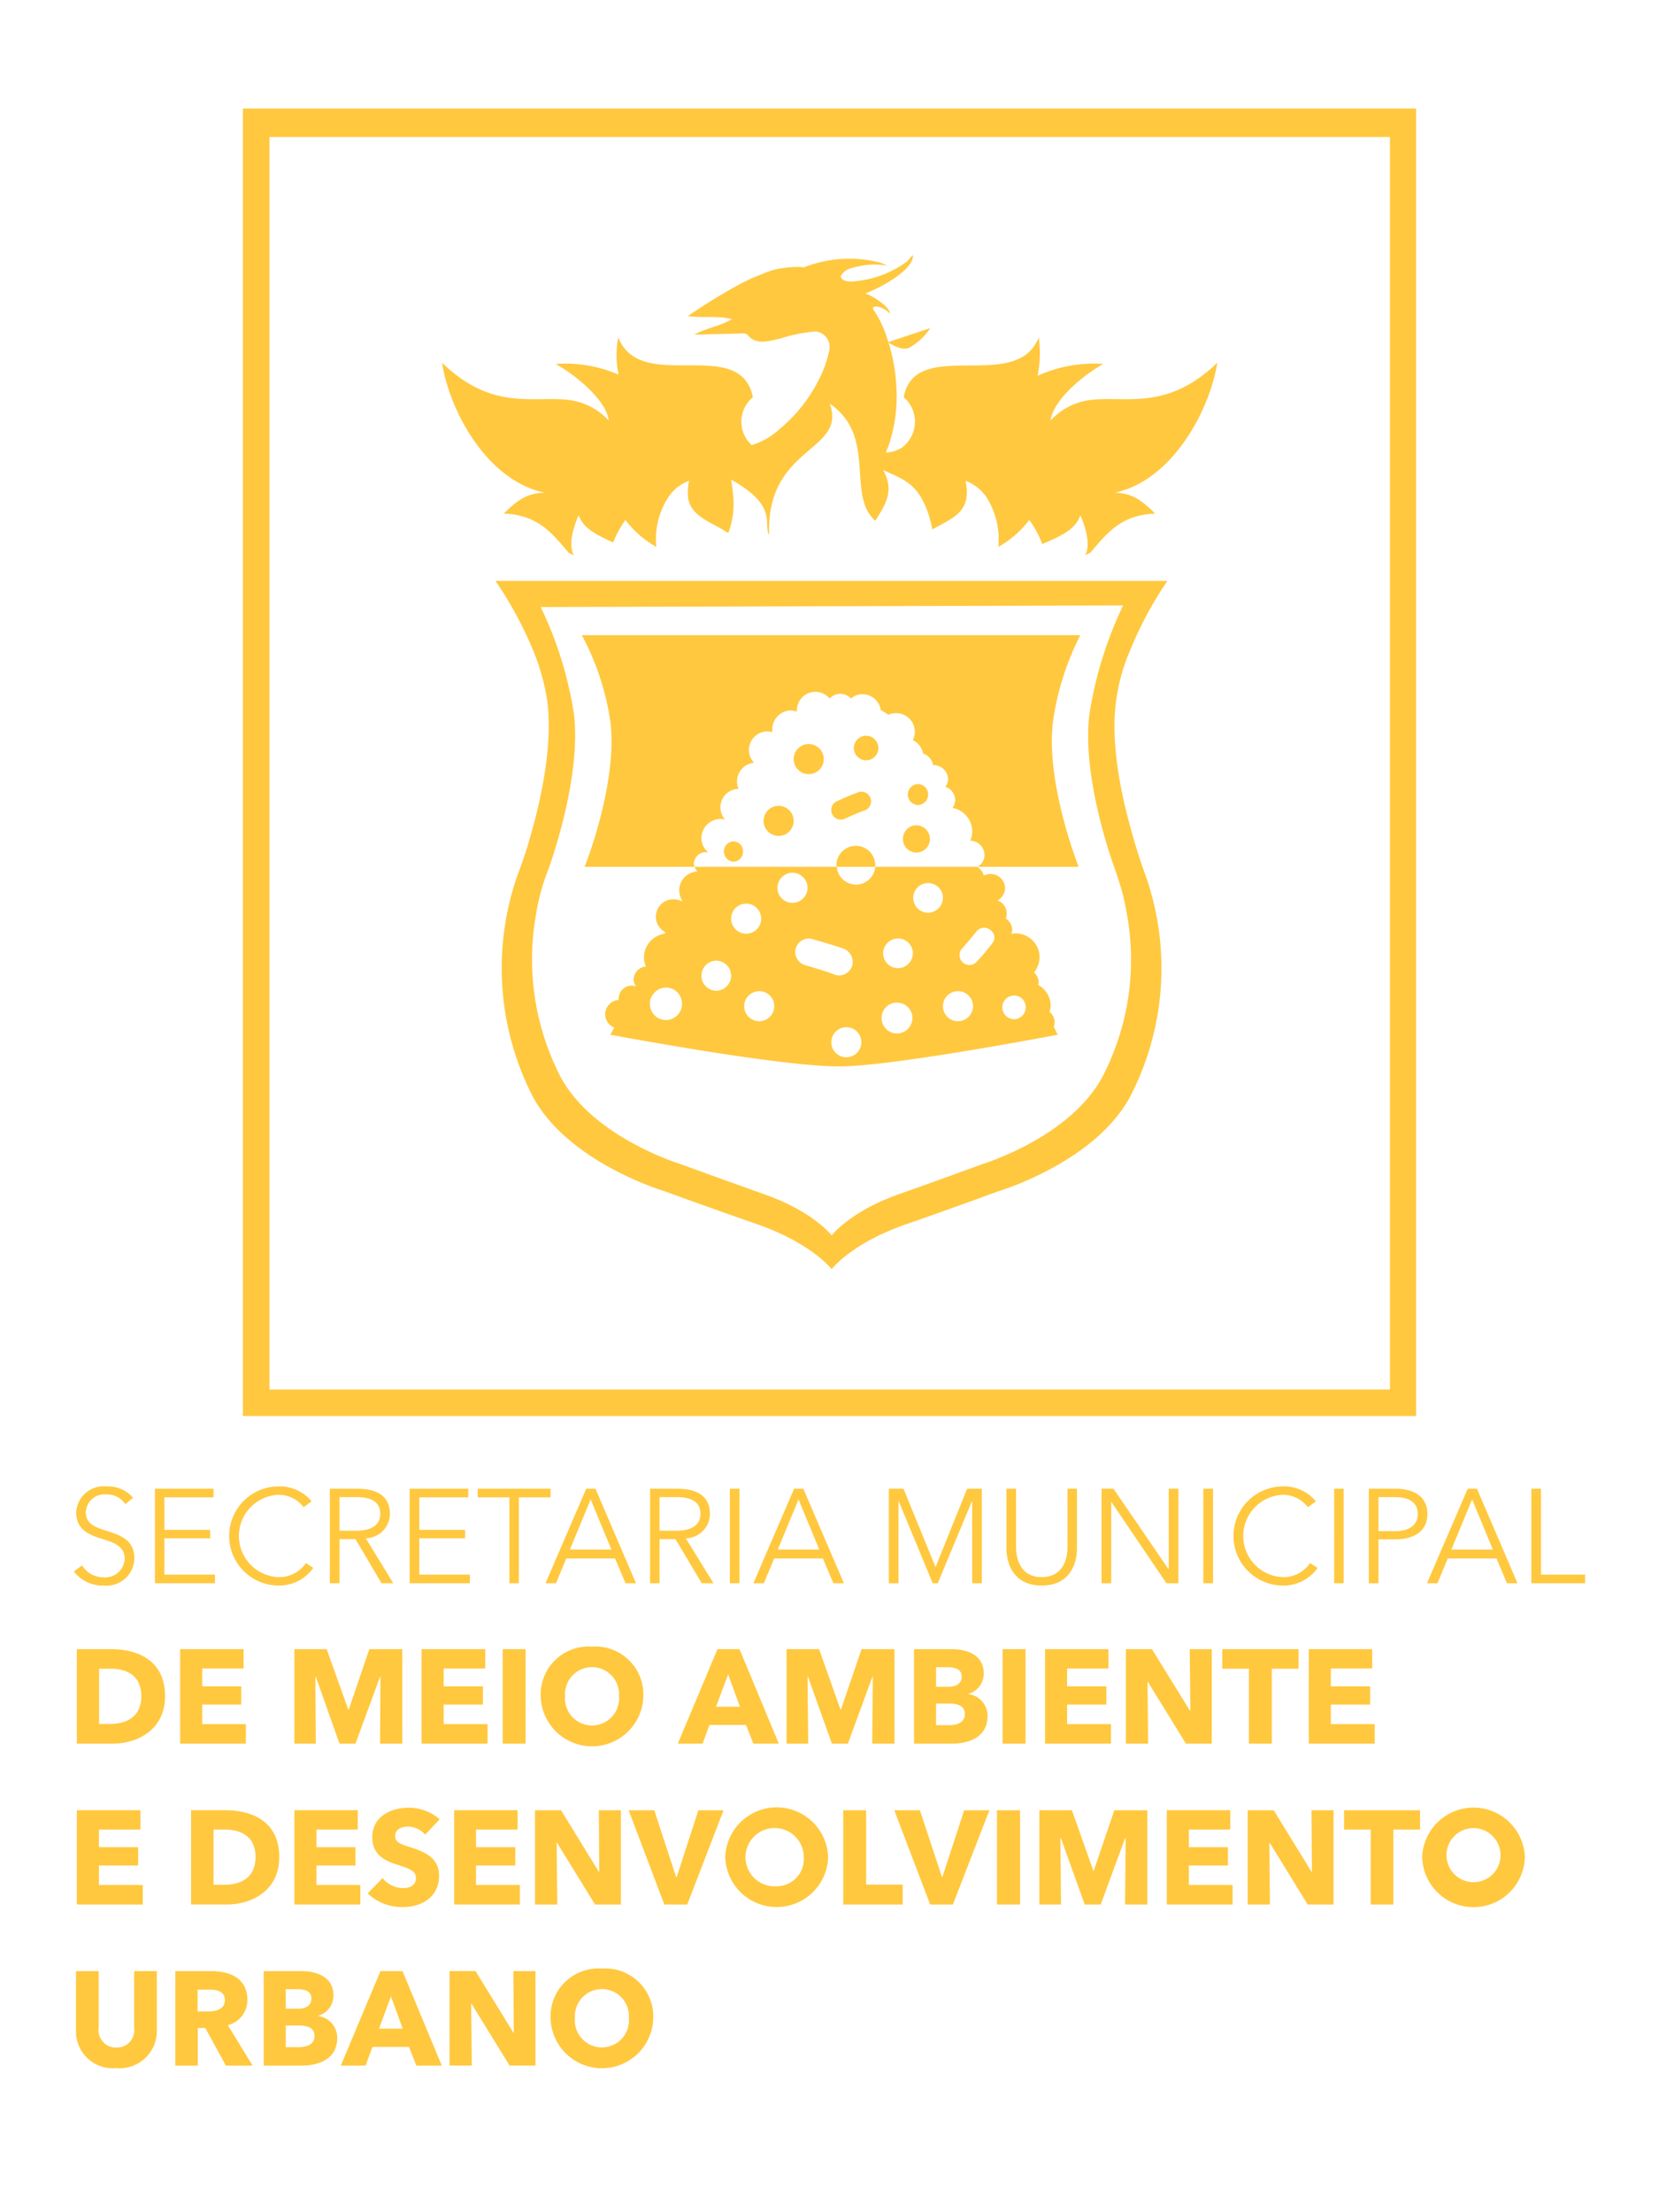 <svg id="Camada_1" data-name="Camada 1" xmlns="http://www.w3.org/2000/svg" viewBox="0 0 150 200"><defs><style>.cls-1{fill:#ffc83e;}</style></defs><title>logo-footer</title><path class="cls-1" d="M21.964,9.811V128.019H128.036V9.811ZM125.673,125.62H24.362V12.389H125.673Z"/><path class="cls-1" d="M95.28,92.829a1.847,1.847,0,0,0,.072-.394,1.205,1.205,0,0,0-.465-.967,1.436,1.436,0,0,0,.107-.537A2.144,2.144,0,0,0,93.848,89.034a.509.509,0,0,0,.072-.215,1.195,1.195,0,0,0-.43-.895,2.26,2.26,0,0,0,.501-1.36,2.17,2.17,0,0,0-2.184-2.184,1.272,1.272,0,0,0-.358.072,1.847,1.847,0,0,0,.072-.394,1.222,1.222,0,0,0-.573-1.002,1.814,1.814,0,0,0,.072-.465,1.238,1.238,0,0,0-.823-1.181,1.344,1.344,0,0,0,.68-1.11,1.314,1.314,0,0,0-1.325-1.289,1.686,1.686,0,0,0-.609.143,1.208,1.208,0,0,0-.609-.788H79.135a1.741,1.741,0,0,1-3.472,0H62.81a1.238,1.238,0,0,0,.251.43,1.696,1.696,0,0,0-1.647,1.683,1.8,1.8,0,0,0,.286.967l-.036.036a1.822,1.822,0,0,0-.788-.179,1.571,1.571,0,0,0-.716,2.971l-.072.143a2.165,2.165,0,0,0-1.862,2.148,2.124,2.124,0,0,0,.179.823,1.171,1.171,0,0,0-1.11,1.146.999.999,0,0,0,.215.644,1.287,1.287,0,0,0-.394-.072,1.185,1.185,0,0,0-1.181,1.146c0,.072,0,.107.036.143a1.325,1.325,0,0,0-1.253,1.289,1.3,1.3,0,0,0,.823,1.217l-.358.644s15.573,2.936,20.835,2.864c4.869-.036,19.618-2.864,19.618-2.864Zm-35.083-.609h0a1.444,1.444,0,0,1-1.432-1.468,1.258,1.258,0,0,1,.179-.716,1.839,1.839,0,0,1,.465-.501,1.443,1.443,0,0,1,2.255,1.217A1.452,1.452,0,0,1,60.197,92.22ZM64.744,89.571h0a1.361,1.361,0,0,1,0-2.721,1.36,1.36,0,1,1,0,2.721Zm1.36-6.48h0a1.361,1.361,0,1,1,2.721,0,1.361,1.361,0,0,1-2.721,0Zm2.542,9.236h0a1.36,1.36,0,1,1,1.36-1.36A1.36,1.36,0,0,1,68.646,92.327Zm1.647-12.064h0A1.36,1.36,0,0,1,71.653,78.903a1.36,1.36,0,1,1,0,2.721A1.36,1.36,0,0,1,70.292,80.263Zm3.115,4.618h0c.931.286,1.862.537,2.792.859a1.29,1.29,0,0,1,.859,1.539,1.243,1.243,0,0,1-1.539.859c-.895-.358-1.826-.609-2.757-.895A1.225,1.225,0,0,1,73.407,84.881Zm3.115,10.704h0a1.36,1.36,0,1,1,1.36-1.36A1.36,1.36,0,0,1,76.521,95.585Zm4.582-2.148h0a1.398,1.398,0,0,1-1.396-1.396,1.376,1.376,0,0,1,1.396-1.396,1.398,1.398,0,0,1,1.396,1.396A1.422,1.422,0,0,1,81.104,93.437Zm.072-5.907h0a1.343,1.343,0,1,1,1.36-1.325A1.353,1.353,0,0,1,81.175,87.53ZM83.896,82.519h0a1.343,1.343,0,1,1,1.36-1.36A1.36,1.36,0,0,1,83.896,82.519Zm2.721,9.809h0a1.36,1.36,0,1,1,1.36-1.36A1.36,1.36,0,0,1,86.617,92.327Zm3.079-7.017h0a20.161,20.161,0,0,1-1.36,1.611.892.892,0,0,1-1.396-1.11c.465-.537.931-1.074,1.36-1.611C89.051,83.306,90.447,84.416,89.695,85.311Zm2.005,6.838h0a1.077,1.077,0,0,1-1.074-1.074.863.863,0,0,1,.143-.537,1.362,1.362,0,0,1,.322-.358,1.207,1.207,0,0,1,.609-.179,1.047,1.047,0,0,1,1.038,1.074A1.07,1.07,0,0,1,91.7,92.148Z"/><path class="cls-1" d="M110.065,32.794c-4.582,4.403-8.234,2.971-11.456,3.365a5.827,5.827,0,0,0-3.616,1.862c.179-1.683,2.613-3.902,4.761-5.119a12.344,12.344,0,0,0-5.943,1.074,10.073,10.073,0,0,0,.107-3.472c-2.005,5.119-11.169-.143-12.207,5.406a2.922,2.922,0,0,1-.143,4.546,2.963,2.963,0,0,1-1.468.465,4.781,4.781,0,0,1,.251-.644,14.099,14.099,0,0,0,.68-5.549,15.807,15.807,0,0,0-.859-4.26A9.354,9.354,0,0,0,78.92,27.925c0-.143.107-.286.537-.179a2.043,2.043,0,0,1,1.002.609c.036-.573-1.539-1.611-2.22-1.826,1.79-.68,4.439-2.291,4.296-3.472a4.78,4.78,0,0,0-.465.537,9.373,9.373,0,0,1-4.69,1.826,2.239,2.239,0,0,1-.967-.036c-.143-.036-.394-.215-.394-.394a1.235,1.235,0,0,1,.322-.43c.215-.179.43-.322,1.575-.537a6.355,6.355,0,0,1,2.327,0,7.349,7.349,0,0,0-.68-.286,11.279,11.279,0,0,0-6.873.43.788.788,0,0,1-.286-.036H71.796c-.251.036-.501.036-.716.072a6.509,6.509,0,0,0-2.076.537,18.897,18.897,0,0,0-2.148.967,54.432,54.432,0,0,0-4.654,2.864c1.325.215,2.685-.072,3.974.286-1.074.644-2.22.752-3.401,1.396,1.611-.036,3.043-.072,4.475-.107a.5.5,0,0,1,.322.107c.788,1.002,1.933.573,2.971.358a13.984,13.984,0,0,1,3.186-.644,1.406,1.406,0,0,1,1.253,1.683,10.15,10.15,0,0,1-.931,2.649,13.827,13.827,0,0,1-3.544,4.475,6.519,6.519,0,0,1-2.542,1.468,2.869,2.869,0,0,1,.107-4.332c-1.146-5.656-10.131-.215-12.172-5.406a8.155,8.155,0,0,0,.036,3.365,12.248,12.248,0,0,0-5.692-.967c2.148,1.217,4.618,3.437,4.797,5.119A5.916,5.916,0,0,0,51.426,36.159c-3.258-.394-6.909,1.038-11.456-3.365.644,4.296,4.045,10.668,9.272,11.742-1.253.072-2.148.322-3.687,1.897,3.186.107,4.475,1.933,5.871,3.544.143.072.286.143.465.215-.573-.931.036-2.757.43-3.616.465,1.289,1.754,1.826,3.115,2.47a9.744,9.744,0,0,1,1.11-2.041A8.964,8.964,0,0,0,59.338,49.44a6.943,6.943,0,0,1,1.181-4.618A3.762,3.762,0,0,1,62.309,43.462a4.613,4.613,0,0,0-.072,1.683c.358,1.575,1.969,2.005,3.616,3.043a7.778,7.778,0,0,0,.465-3.043c-.036-.537-.107-1.146-.215-1.79,4.332,2.434,2.864,4.009,3.437,5.012-.286-8.126,7.088-7.482,5.477-11.885,4.332,3.007,1.468,8.234,4.117,10.596,1.217-1.826,1.611-2.936.716-4.582,1.933.859,2.9,1.253,3.759,3.115a9.03,9.03,0,0,1,.68,2.255c1.468-.823,2.792-1.325,3.079-2.757a4.423,4.423,0,0,0-.072-1.647,4.097,4.097,0,0,1,1.862,1.432,7.136,7.136,0,0,1,1.11,4.546,8.964,8.964,0,0,0,2.792-2.434,8.845,8.845,0,0,1,1.181,2.184c1.504-.68,2.971-1.217,3.437-2.613.394.859,1.002,2.685.43,3.616.179-.072.322-.143.465-.215,1.396-1.611,2.685-3.437,5.871-3.544-1.539-1.575-2.434-1.826-3.651-1.897C105.984,43.462,109.385,37.09,110.065,32.794ZM82.109,31.48h0c-.772.227-1.817-.545-1.817-.545l3.816-1.272A5.27,5.27,0,0,1,82.109,31.48Z"/><path class="cls-1" d="M102.261,58.605a32.995,32.995,0,0,1,3.293-6.086H44.804a34.986,34.986,0,0,1,3.15,5.692,20.004,20.004,0,0,1,1.539,5.227c.501,4.045-.609,8.95-1.539,12.172a35.188,35.188,0,0,1-1.11,3.365,25.41,25.41,0,0,0,1.325,20.155c3.222,6.014,11.993,8.592,11.993,8.592s3.115,1.146,8.234,2.936c4.976,1.718,6.802,4.081,6.802,4.081s1.79-2.363,6.802-4.081c5.119-1.79,8.198-2.936,8.198-2.936s8.771-2.578,11.993-8.592a25.237,25.237,0,0,0,1.325-20.155s-.609-1.611-1.253-3.974c-.895-3.186-1.862-7.768-1.36-11.563A17.352,17.352,0,0,1,102.261,58.605ZM100.9,78.831h0a3.977,3.977,0,0,1,.143.465.132.132,0,0,1,.036.107,18.835,18.835,0,0,1,.788,3.115,22.912,22.912,0,0,1-2.184,14.821c-2.936,5.513-10.883,7.912-10.883,7.912s-2.792,1.038-7.446,2.685c-4.511,1.575-6.157,3.759-6.157,3.759s-1.647-2.184-6.193-3.759c-4.618-1.647-7.446-2.685-7.446-2.685s-7.947-2.399-10.883-7.912a23.149,23.149,0,0,1-2.184-14.821,18.835,18.835,0,0,1,.788-3.115.132.132,0,0,0,.036-.107c.107-.286.179-.465.179-.465s3.115-8.234,2.399-14.284a34.147,34.147,0,0,0-3.007-9.666l26.527-.072h1.074l25.059-.072a35.446,35.446,0,0,0-3.043,9.809C97.75,70.598,100.9,78.831,100.9,78.831Z"/><path class="cls-1" d="M82.858,74.607a1.238,1.238,0,0,0-1.217,1.253,1.217,1.217,0,0,0,2.434,0A1.238,1.238,0,0,0,82.858,74.607Z"/><path class="cls-1" d="M78.311,66.516a1.11,1.11,0,1,0,1.11,1.11A1.115,1.115,0,0,0,78.311,66.516Z"/><path class="cls-1" d="M83.001,70.884a.949.949,0,0,0,0,1.897.949.949,0,0,0,0-1.897Z"/><path class="cls-1" d="M73.121,67.268a1.36,1.36,0,1,0,1.36,1.36A1.36,1.36,0,0,0,73.121,67.268Z"/><path class="cls-1" d="M70.4,72.853a1.36,1.36,0,1,0,1.36,1.36A1.36,1.36,0,0,0,70.4,72.853Z"/><path class="cls-1" d="M66.319,76.075a.879.879,0,0,0-.859.895.912.912,0,0,0,.859.931.888.888,0,0,0,.859-.931A.857.857,0,0,0,66.319,76.075Z"/><path class="cls-1" d="M55.185,65.228c.68,5.37-2.148,12.673-2.148,12.673a2.504,2.504,0,0,0-.143.394.111.111,0,0,0-.036.072h9.952a.843.843,0,0,1-.072-.286,1.07,1.07,0,0,1,1.074-1.038.454.454,0,0,1,.215.036v-.036a1.651,1.651,0,0,1-.609-1.289,1.75,1.75,0,0,1,1.754-1.718,1.287,1.287,0,0,1,.394.072,1.673,1.673,0,0,1,1.217-2.792,1.453,1.453,0,0,1-.143-.68,1.706,1.706,0,0,1,1.539-1.683,1.656,1.656,0,0,1-.465-1.146,1.681,1.681,0,0,1,1.683-1.683,1.797,1.797,0,0,1,.43.072v-.251a1.711,1.711,0,0,1,1.683-1.718,2.377,2.377,0,0,1,.537.107v-.107a1.689,1.689,0,0,1,1.718-1.683,1.754,1.754,0,0,1,1.253.609,1.291,1.291,0,0,1,.967-.43,1.419,1.419,0,0,1,.967.43,1.494,1.494,0,0,1,1.038-.394,1.687,1.687,0,0,1,1.647,1.432c.251.143.465.286.68.43a1.603,1.603,0,0,1,.716-.143,1.681,1.681,0,0,1,1.683,1.683,1.786,1.786,0,0,1-.179.752,1.699,1.699,0,0,1,.931,1.217,1.317,1.317,0,0,1,.895,1.038h0a1.323,1.323,0,0,1,1.36,1.289,1.13,1.13,0,0,1-.251.68,1.267,1.267,0,0,1,.895,1.217,1.221,1.221,0,0,1-.251.68,2.192,2.192,0,0,1,1.79,2.148,2.124,2.124,0,0,1-.179.823A1.307,1.307,0,0,1,89.015,77.292a1.208,1.208,0,0,1-.644,1.074h9.165c-.036,0-.036-.036-.036-.072a2.923,2.923,0,0,1-.143-.394s-2.828-7.303-2.148-12.673a24.755,24.755,0,0,1,2.47-7.804H52.608A23.802,23.802,0,0,1,55.185,65.228Z"/><path class="cls-1" d="M79.135,78.366v-.143a1.754,1.754,0,1,0-3.508,0,.215.215,0,0,0,.036.143Z"/><path class="cls-1" d="M77.488,71.672c-.609.215-1.253.501-1.862.788a.866.866,0,0,0,.716,1.575c.644-.286,1.253-.573,1.897-.788a.873.873,0,1,0-.752-1.575Z"/><path class="cls-1" d="M12.035,135.408a3.005,3.005,0,0,0-2.411-1.025,2.484,2.484,0,0,0-2.734,2.354c0,1.538,1.158,2.031,2.297,2.373,1.082.342,2.088.646,2.088,1.842a1.766,1.766,0,0,1-1.899,1.652,2.276,2.276,0,0,1-1.956-1.082l-.74.551a3.257,3.257,0,0,0,2.677,1.272,2.521,2.521,0,0,0,2.791-2.449c0-1.728-1.329-2.107-2.525-2.506-.968-.304-1.861-.589-1.861-1.671a1.68,1.68,0,0,1,1.823-1.614,2.015,2.015,0,0,1,1.747.873Zm2.829,3.664h4.139v-.759H14.864V135.37h4.443v-.778H14.009V143.135H19.439v-.778h-4.575Zm12.796,2.24a2.934,2.934,0,0,1-2.525,1.272,3.726,3.726,0,0,1,0-7.442,2.814,2.814,0,0,1,2.316,1.12l.721-.532a3.746,3.746,0,0,0-3.038-1.348,4.481,4.481,0,0,0,0,8.961,3.759,3.759,0,0,0,3.19-1.595Zm3.038-2.164h1.443l2.354,3.987H35.558l-2.487-4.063a2.224,2.224,0,0,0,2.183-2.202c0-1.652-1.234-2.278-2.924-2.278H29.824V143.135h.873Zm0-3.797h1.538c1.291,0,2.145.399,2.145,1.519,0,1.006-.797,1.519-2.183,1.519H30.697Zm7.214,3.721h4.139v-.759H37.912V135.37h4.424v-.778H37.039V143.135H42.487v-.778H37.912ZM46.911,135.37h2.867v-.778h-6.588v.778h2.867V143.135H46.911Zm4.291,5.525h4.405l.949,2.24h.949l-3.664-8.543h-.835L49.322,143.135h.949Zm2.202-5.335,1.88,4.538H51.524Zm6.227,3.588h1.443l2.373,3.987h1.063l-2.506-4.063a2.212,2.212,0,0,0,2.183-2.202c0-1.652-1.234-2.278-2.905-2.278H58.777V143.135h.854Zm0-3.797h1.557c1.272,0,2.145.399,2.145,1.519,0,1.006-.797,1.519-2.183,1.519H59.631Zm7.233-.759H65.991V143.135h.873Zm3.133,6.303H74.402l.949,2.24h.949l-3.664-8.543h-.835L68.118,143.135H69.067Zm2.202-5.335,1.88,4.538H70.32Zm9.493-.968h-1.329V143.135h.873v-7.423h.019l3.076,7.423H84.787l3.095-7.423h.019V143.135H88.774v-8.543H87.445l-2.848,7.063h-.019Zm12.492,8.752c2.563,0,3.19-1.974,3.19-3.398v-5.354H96.52v5.259c0,1.367-.589,2.734-2.335,2.734-1.728,0-2.316-1.367-2.316-2.734v-5.259h-.873v5.354C90.995,141.369,91.641,143.344,94.185,143.344Zm6.493-8.752H99.596V143.135h.873v-7.347h.019l4.974,7.347h1.082v-8.543H105.671V141.863h-.019Zm8.999,0h-.873V143.135h.873Zm8.771,6.721a2.88,2.88,0,0,1-2.506,1.272,3.726,3.726,0,0,1,0-7.442,2.842,2.842,0,0,1,2.316,1.12l.721-.532a3.746,3.746,0,0,0-3.038-1.348,4.481,4.481,0,0,0,0,8.961,3.759,3.759,0,0,0,3.19-1.595Zm3.038-6.721h-.854V143.135h.854Zm2.278,8.543h.873v-3.968h1.519c1.728,0,2.905-.759,2.905-2.297,0-1.519-1.158-2.278-2.886-2.278h-2.411Zm.873-7.784h1.462c1.31,0,2.088.475,2.088,1.519,0,1.006-.74,1.557-2.088,1.557h-1.462Zm6.265,5.544h4.405l.949,2.24h.949l-3.664-8.543h-.835l-3.683,8.543h.949Zm2.202-5.335,1.88,4.538h-3.759Zm6.227-.968h-.873V143.135h4.86v-.778h-3.987ZM14.921,153.349c0-3.247-2.468-4.253-4.879-4.253H6.947v8.543h3.19C12.49,157.64,14.921,156.349,14.921,153.349Zm-2.145,0c0,1.899-1.367,2.506-2.829,2.506H8.959v-4.993H9.984C11.408,150.862,12.775,151.432,12.775,153.349Zm9.455,4.291v-1.766h-3.949v-1.766h3.531v-1.652h-3.531v-1.614h3.74v-1.747H16.287v8.543Zm14.144,0v-8.543H33.393l-1.861,5.468h-.038l-1.956-5.468H26.616v8.543h1.937l-.038-6.056h.038l2.145,6.056h1.443l2.221-6.056h.038l-.038,6.056Zm7.708,0v-1.766h-3.968v-1.766h3.55v-1.652H40.114v-1.614h3.759v-1.747h-5.753v8.543Zm3.436,0v-8.543H45.449v8.543Zm10.651-4.31a4.337,4.337,0,0,0-4.651-4.462,4.331,4.331,0,0,0-4.632,4.462,4.643,4.643,0,0,0,9.284,0Zm-2.202,0a2.449,2.449,0,1,1-4.879,0,2.445,2.445,0,1,1,4.879,0ZM70.415,157.64l-3.55-8.543H64.871L61.283,157.64h2.24l.627-1.69h3.303l.664,1.69Zm-3.512-3.341H64.738l1.101-2.924ZM80.876,157.64v-8.543H77.895l-1.861,5.468h-.038l-1.937-5.468H71.117v8.543H73.073l-.057-6.056h.038l2.164,6.056h1.443l2.221-6.056h.038l-.057,6.056Zm8.411-2.487a1.968,1.968,0,0,0-1.747-1.993v-.019a1.892,1.892,0,0,0,1.405-1.842c0-1.728-1.576-2.202-2.905-2.202h-3.398v8.543H86.04C87.673,157.64,89.287,157.013,89.287,155.153Zm-2.335-3.588c0,.608-.437.93-1.215.93H84.635v-1.766h1.006C86.515,150.729,86.951,150.995,86.951,151.565Zm.285,3.398c0,.816-.797,1.006-1.443,1.006H84.635v-1.956h1.139C86.648,154.014,87.236,154.242,87.236,154.963Zm5.487,2.677v-8.543H90.654v8.543Zm7.727,0v-1.766h-3.968v-1.766h3.55v-1.652H96.482v-1.614h3.74v-1.747H94.489v8.543Zm9.113,0v-8.543h-1.993l.057,5.563h-.038l-3.436-5.563H101.798v8.543h2.012l-.057-5.582h.038l3.436,5.582Zm7.841-6.778v-1.766h-6.892v1.766h2.411v6.778h2.069v-6.778Zm6.892,6.778v-1.766h-3.968v-1.766h3.55v-1.652h-3.55v-1.614h3.74v-1.747h-5.734v8.543ZM12.908,172.183v-1.766h-3.968v-1.766h3.55v-1.652H8.94V165.405H12.699v-1.747H6.947v8.524Zm12.341-4.291c0-3.228-2.449-4.234-4.879-4.234H17.275v8.524h3.19C22.818,172.183,25.249,170.892,25.249,167.892Zm-2.145,0c0,1.899-1.367,2.506-2.829,2.506h-.968V165.405h1.006C21.736,165.405,23.103,165.975,23.103,167.892Zm9.474,4.291v-1.766H28.609v-1.766h3.531v-1.652H28.609V165.405h3.74v-1.747H26.616v8.524Zm7.176-7.708a4.246,4.246,0,0,0-2.791-1.044c-1.595,0-3.303.778-3.303,2.677,0,1.538,1.101,2.107,2.183,2.449,1.12.361,1.766.57,1.766,1.215,0,.683-.551.93-1.177.93a2.448,2.448,0,0,1-1.842-.911l-1.348,1.386a4.508,4.508,0,0,0,3.19,1.234c1.69,0,3.265-.892,3.265-2.848,0-1.709-1.5-2.202-2.658-2.582-.797-.247-1.31-.418-1.31-.987,0-.683.664-.854,1.196-.854a2.102,2.102,0,0,1,1.519.721Zm7.252,7.708v-1.766H43.038v-1.766h3.55v-1.652H43.038V165.405H46.797v-1.747H41.063v8.524Zm9.132,0v-8.524H54.144l.038,5.563h-.038l-3.417-5.563h-2.354v8.524h2.012l-.057-5.582h.038l3.436,5.582Zm9.284-8.524H63.144l-1.956,6.037h-.057l-1.974-6.037H56.84l3.228,8.524h2.069Zm9.455,4.215a4.655,4.655,0,0,0-9.303,0,4.653,4.653,0,0,0,9.303,0Zm-2.202,0a2.464,2.464,0,0,1-2.449,2.658,2.636,2.636,0,1,1,2.449-2.658Zm8.942,4.31v-1.804H78.313v-6.721H76.244v8.524Zm7.841-8.524H87.179l-1.974,6.037h-.038l-1.993-6.037H80.857l3.247,8.524H86.154Zm2.772,8.524v-8.524h-2.088v8.524Zm11.505,0v-8.524h-2.981l-1.861,5.468h-.038l-1.937-5.468H93.976v8.524h1.956l-.057-6.037h.038l2.164,6.037h1.443l2.221-6.037h.038l-.057,6.037Zm7.708,0v-1.766h-3.949v-1.766h3.531v-1.652h-3.531V165.405h3.74v-1.747h-5.734v8.524Zm9.132,0v-8.524h-1.993l.038,5.563h-.038l-3.417-5.563h-2.354v8.524H114.822l-.057-5.582h.038l3.436,5.582Zm7.822-6.778v-1.747h-6.873V165.405H123.935v6.778h2.05V165.405Zm9.474,2.468a4.646,4.646,0,0,0-9.284,0,4.643,4.643,0,0,0,9.284,0Zm-2.202,0a2.445,2.445,0,1,1-2.449-2.601A2.453,2.453,0,0,1,135.668,167.873Zm-121.488,15.644v-5.316H12.13v5.145a1.562,1.562,0,0,1-1.614,1.766,1.558,1.558,0,0,1-1.595-1.766v-5.145H6.871v5.316a3.332,3.332,0,0,0,3.645,3.455A3.367,3.367,0,0,0,14.18,183.517Zm8.657,3.228-2.24-3.664a2.314,2.314,0,0,0,1.766-2.297c0-1.956-1.614-2.582-3.265-2.582H15.851v8.543h2.031v-3.398h.683l1.861,3.398Zm-2.506-5.923c0,.854-.835,1.025-1.5,1.025h-.968v-1.974h1.101C19.572,179.872,20.331,180.024,20.331,180.821Zm10.157,3.436a1.968,1.968,0,0,0-1.747-1.993v-.019a1.892,1.892,0,0,0,1.405-1.842c0-1.728-1.576-2.202-2.905-2.202h-3.398v8.543h3.398C28.875,186.745,30.489,186.118,30.489,184.258Zm-2.335-3.588c0,.608-.437.93-1.215.93H25.837v-1.766h1.006C27.717,179.834,28.153,180.1,28.153,180.669Zm.285,3.398c0,.816-.797,1.006-1.443,1.006H25.837v-1.956h1.139C27.85,183.118,28.438,183.346,28.438,184.068Zm11.505,2.677-3.55-8.543H34.4l-3.588,8.543h2.24l.627-1.69h3.303l.664,1.69Zm-3.531-3.341H34.267l1.082-2.924Zm11.999,3.341v-8.543H46.417l.038,5.563h-.038L43,178.201h-2.354v8.543h2.012l-.057-5.582h.038l3.436,5.582Zm10.651-4.31a4.337,4.337,0,0,0-4.651-4.462,4.331,4.331,0,0,0-4.632,4.462,4.643,4.643,0,0,0,9.284,0Zm-2.202,0a2.449,2.449,0,1,1-4.879,0,2.445,2.445,0,1,1,4.879,0Z"/></svg>